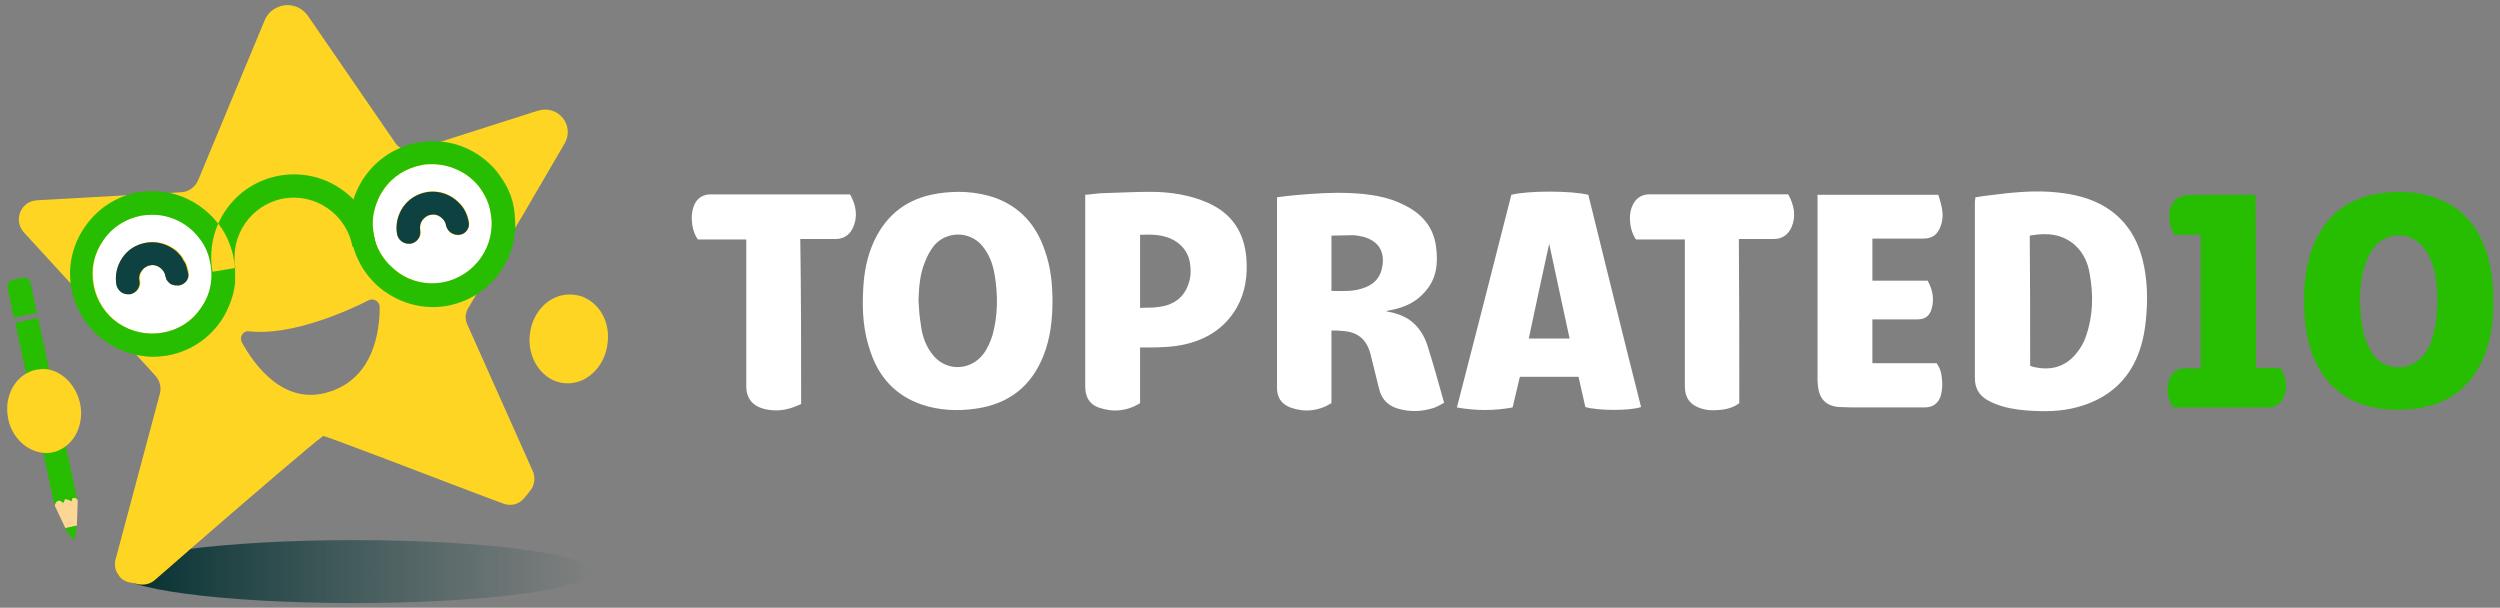 <svg width="181" height="44" viewBox="0 0 181 44" xmlns="http://www.w3.org/2000/svg" fill="none"><rect x="0" y="0" width="181" height="44" fill="#808080" stroke="none"/><circle cx="11.046" cy="19.837" r="4.52" fill="#fff"/><circle cx="31.331" cy="16.227" r="4.52" fill="#fff"/><path d="M25.642 43.662c9.489 0 17.181-1.02 17.181-2.279 0-1.258-7.692-2.278-17.181-2.278s-17.181 1.02-17.181 2.278 7.692 2.279 17.181 2.279z" fill="url(#a)"/><path d="M30.907 13.919c-.677.123-1.293.523-1.693 1.078-.4.585-.554 1.262-.431 1.97.062.4.431.677.831.677h.123v-.523l.031-.123.092-.369c.031-.123.092-.246.154-.369s.123-.246.216-.339c.092-.154.215-.277.339-.4l.185-.154c.339-.277.739-.431 1.17-.523l.246-.031h.462l.215.031.154.031h.031l.216.062.154.062.215.092c-.616-.862-1.632-1.355-2.709-1.17zm1.971 2.679c-.154-.123-.339-.185-.554-.154.123.369.493.616.893.585-.092-.185-.185-.308-.339-.431zm1.078-.554c-.062-.339-.185-.677-.37-.954h.031-.031c-.554-.862-1.601-1.355-2.679-1.17-.677.123-1.293.523-1.693 1.078-.4.585-.554 1.262-.431 1.97.062.4.431.677.831.677h.154c.462-.092.77-.523.677-.985-.031-.246 0-.493.154-.708.154-.216.369-.339.616-.4.246-.062.493 0 .708.154.216.154.339.369.4.616l.031.092c.123.369.493.616.893.585h.062c.431-.062.739-.523.647-.954zm0 0c-.062-.339-.185-.677-.37-.954h.031-.031c-.554-.862-1.601-1.355-2.679-1.17-.677.123-1.293.523-1.693 1.078-.4.585-.554 1.262-.431 1.97.062.4.431.677.831.677h.154c.462-.092.77-.523.677-.985-.031-.246 0-.493.154-.708.154-.216.369-.339.616-.4.246-.062.493 0 .708.154.216.154.339.369.4.616l.031.092c.123.369.493.616.893.585h.062c.431-.062.739-.523.647-.954zm0 0c-.062-.339-.185-.677-.37-.954h.031-.031c-.554-.862-1.601-1.355-2.679-1.17-.677.123-1.293.523-1.693 1.078-.4.585-.554 1.262-.431 1.97.062.4.431.677.831.677h.154c.462-.092.77-.523.677-.985-.031-.246 0-.493.154-.708.154-.216.369-.339.616-.4.246-.062.493 0 .708.154.216.154.339.369.4.616l.031.092c.123.369.493.616.893.585h.062c.431-.062.739-.523.647-.954zm0 0c-.062-.339-.185-.677-.37-.954h.031-.031c-.554-.862-1.601-1.355-2.679-1.17-.677.123-1.293.523-1.693 1.078-.4.585-.554 1.262-.431 1.97.062.4.431.677.831.677h.154c.462-.092.77-.523.677-.985-.031-.246 0-.493.154-.708.154-.216.369-.339.616-.4.246-.062.493 0 .708.154.216.154.339.369.4.616l.031.092c.123.369.493.616.893.585h.062c.431-.062.739-.523.647-.954zm-21.029 4.619h.062c.462-.092.77-.523.677-.985 0-.092-.031-.185-.062-.246l-.031-.123c-.031-.092-.062-.215-.123-.308l-.031-.061-.123-.185v-.031c-.092-.154-.185-.277-.308-.4l-.185-.185-.216-.154c-.585-.4-1.262-.554-1.97-.431-.677.123-1.293.523-1.693 1.078-.4.585-.554 1.262-.431 1.971.062.4.431.677.831.677h.154c.462-.092.77-.523.677-.985-.031-.246 0-.493.154-.708.154-.215.369-.339.616-.4.246-.062.493 0 .708.154.216.154.339.37.4.616l.031.092.031.092v.031l.031.061c.031.062.062.123.123.154l.031.031c.062.062.123.123.216.154l.123.031.123.031h.154l.031.031zm21.029-4.619c-.062-.339-.185-.677-.37-.954h.031-.031c-.554-.862-1.601-1.355-2.679-1.17-.677.123-1.293.523-1.693 1.078-.4.585-.554 1.262-.431 1.97.062.4.431.677.831.677h.154c.462-.092.77-.523.677-.985-.031-.246 0-.493.154-.708.154-.216.369-.339.616-.4.246-.062.493 0 .708.154.216.154.339.369.4.616l.031.092c.123.369.493.616.893.585h.062c.431-.062.739-.523.647-.954zm-21.029 4.619h.062c.462-.092.77-.523.677-.985 0-.092-.031-.185-.062-.246l-.031-.123c-.031-.092-.062-.215-.123-.308l-.031-.061-.123-.185v-.031c-.092-.154-.185-.277-.308-.4l-.185-.185-.216-.154c-.585-.4-1.262-.554-1.97-.431-.677.123-1.293.523-1.693 1.078-.4.585-.554 1.262-.431 1.971.062.4.431.677.831.677h.154c.462-.092.77-.523.677-.985-.031-.246 0-.493.154-.708.154-.215.369-.339.616-.4.246-.062.493 0 .708.154.216.154.339.37.4.616l.031.092.031.092v.031l.031.061c.031.062.062.123.123.154l.031.031c.062.062.123.123.216.154l.123.031.123.031h.154l.031.031zm20.629-5.604c-.554-.862-1.601-1.355-2.679-1.17-.677.123-1.293.524-1.693 1.078-.4.585-.554 1.262-.431 1.97.062.4.431.677.831.677h.154c.462-.092.77-.523.677-.985-.031-.246 0-.493.154-.708.154-.216.369-.339.616-.4.246-.062.493 0 .708.154.216.154.339.369.4.616l.031.092c.123.37.493.616.893.585h.062c.462-.092.77-.523.677-.985-.062-.308-.185-.616-.4-.924zm.369 7.205l.585-.985.493-.831 1.509-2.586.77-1.324.708-1.201 2.894-4.957c.739-1.293-.462-2.802-1.909-2.371l-.4.123-6.651 2.124-1.786.585c-.4.123-.831.062-1.17-.154-.154-.092-.277-.216-.369-.37l-.339-.493-5.973-8.683c-.554-.77-1.509-.954-2.248-.585-.4.185-.708.493-.893.954l-4.803 11.546c-.216.493-.677.831-1.201.862l-.985.062-2.925.154-6.558.369c-1.17.062-1.724 1.447-.954 2.309l3.356 3.664.985 1.078 2.771 3.017 1.078 1.17.77.831.585.647c.308.339.431.831.308 1.293l-3.202 11.977c-.092.308-.062.616.062.893l.031.092.123.185c.185.277.493.462.862.523l.308.062.308.062c.4.062.831-.031 1.139-.308.554-.462 1.478-1.293 2.617-2.278 3.572-3.11 9.021-7.79 9.545-8.129l.031-.031c.185 0 7.02 2.617 11.054 4.157.8.308 1.478.554 1.971.739.554.216 1.17.062 1.539-.4l.4-.493c.339-.4.431-.985.215-1.447l-4.742-10.623c-.092-.185-.123-.4-.123-.616.031-.216.092-.431.216-.616zm-1.847-1.817c-1.17.215-2.278-.062-3.171-.677-.277-.185-.523-.4-.739-.616-.185-.185-.339-.4-.493-.616-.308-.462-.523-.985-.616-1.57-.062-.369-.092-.739-.062-1.078.031-.524.185-1.016.4-1.509.092-.216.216-.431.37-.647.647-.954 1.632-1.57 2.771-1.786.246-.062.523-.062.77-.062.862 0 1.724.277 2.463.77.339.246.647.524.893.831.308.4.554.831.708 1.293.062.216.123.431.154.647.462 2.34-1.108 4.588-3.448 5.019zm-25.278.154c-.216-1.139.031-2.278.708-3.233.647-.954 1.632-1.57 2.771-1.786.246-.031.523-.062.77-.062 1.324 0 2.556.616 3.356 1.632.308.369.554.801.708 1.293.062.216.123.431.154.647.092.462.092.954.031 1.386-.092.647-.339 1.262-.739 1.817-.647.955-1.632 1.57-2.771 1.786-1.139.215-2.278-.062-3.171-.647-.924-.647-1.601-1.632-1.817-2.833zm16.965 7.79c-3.233.985-5.357-1.971-6.25-3.602-.216-.4.092-.862.523-.801 3.017.339 7.02-1.416 8.652-2.248.369-.185.801.092.801.493 0 1.663-.4 5.173-3.726 6.158zm9.791-13.332c-.554-.862-1.601-1.355-2.679-1.17-.677.123-1.293.524-1.693 1.078-.4.585-.554 1.262-.431 1.97.062.4.431.677.831.677h.154c.462-.092.77-.523.677-.985-.031-.246 0-.493.154-.708.154-.216.369-.339.616-.4.246-.062.493 0 .708.154.216.154.339.369.4.616l.031.092c.123.37.493.616.893.585h.062c.462-.092.77-.523.677-.985-.062-.308-.185-.616-.4-.924zm-20.629 5.604h.062c.462-.092.77-.523.677-.985 0-.092-.031-.185-.062-.246l-.031-.123c-.031-.092-.062-.215-.123-.308l-.031-.061-.123-.185v-.031c-.092-.154-.185-.277-.308-.4l-.185-.185-.216-.154c-.585-.4-1.262-.554-1.97-.431-.677.123-1.293.523-1.693 1.078-.4.585-.554 1.262-.431 1.971.062.4.431.677.831.677h.154c.462-.092.77-.523.677-.985-.031-.246 0-.493.154-.708.154-.215.369-.339.616-.4.246-.062.493 0 .708.154.216.154.339.37.4.616l.031.092.031.092v.031l.031.061c.031.062.062.123.123.154l.031.031c.062.062.123.123.216.154l.123.031.123.031h.154l.031.031zm21.029-4.619c-.062-.339-.185-.677-.37-.954h.031-.031c-.554-.862-1.601-1.355-2.679-1.17-.677.123-1.293.523-1.693 1.078-.4.585-.554 1.262-.431 1.97.062.4.431.677.831.677h.154c.462-.092.77-.523.677-.985-.031-.246 0-.493.154-.708.154-.216.369-.339.616-.4.246-.062.493 0 .708.154.216.154.339.369.4.616l.031.092c.123.369.493.616.893.585h.062c.431-.062.739-.523.647-.954zm-21.029 4.619h.062c.462-.092.77-.523.677-.985 0-.092-.031-.185-.062-.246l-.031-.123c-.031-.092-.062-.215-.123-.308l-.031-.061-.123-.185v-.031c-.092-.154-.185-.277-.308-.4l-.185-.185-.216-.154c-.585-.4-1.262-.554-1.97-.431-.677.123-1.293.523-1.693 1.078-.4.585-.554 1.262-.431 1.971.062.4.431.677.831.677h.154c.462-.092.77-.523.677-.985-.031-.246 0-.493.154-.708.154-.215.369-.339.616-.4.246-.062.493 0 .708.154.216.154.339.37.4.616l.031.092.031.092v.031l.031.061c.031.062.062.123.123.154l.031.031c.062.062.123.123.216.154l.123.031.123.031h.154l.031.031zm21.029-4.619c-.062-.339-.185-.677-.37-.954h.031-.031c-.554-.862-1.601-1.355-2.679-1.17-.677.123-1.293.523-1.693 1.078-.4.585-.554 1.262-.431 1.97.062.4.431.677.831.677h.154c.462-.092.77-.523.677-.985-.031-.246 0-.493.154-.708.154-.216.369-.339.616-.4.246-.062.493 0 .708.154.216.154.339.369.4.616l.031.092c.123.369.493.616.893.585h.062c.431-.062.739-.523.647-.954zm-21.029 4.619h.062c.462-.092.77-.523.677-.985 0-.092-.031-.185-.062-.246l-.031-.123c-.031-.092-.062-.215-.123-.308l-.031-.061-.123-.185v-.031c-.092-.154-.185-.277-.308-.4l-.185-.185-.216-.154c-.585-.4-1.262-.554-1.97-.431-.677.123-1.293.523-1.693 1.078-.4.585-.554 1.262-.431 1.971.062.4.431.677.831.677h.154c.462-.092.77-.523.677-.985-.031-.246 0-.493.154-.708.154-.215.369-.339.616-.4.246-.062.493 0 .708.154.216.154.339.37.4.616l.031.092.031.092v.031l.031.061c.031.062.062.123.123.154l.031.031c.062.062.123.123.216.154l.123.031.123.031h.154l.031.031zm21.029-4.619c-.062-.339-.185-.677-.37-.954h.031-.031c-.554-.862-1.601-1.355-2.679-1.17-.677.123-1.293.523-1.693 1.078-.4.585-.554 1.262-.431 1.97.062.4.431.677.831.677h.154c.462-.092.77-.523.677-.985-.031-.246 0-.493.154-.708.154-.216.369-.339.616-.4.246-.062.493 0 .708.154.216.154.339.369.4.616l.031.092c.123.369.493.616.893.585h.062c.431-.062.739-.523.647-.954zm0 0c-.062-.339-.185-.677-.37-.954h.031-.031c-.554-.862-1.601-1.355-2.679-1.17-.677.123-1.293.523-1.693 1.078-.4.585-.554 1.262-.431 1.97.062.4.431.677.831.677h.154c.462-.092.77-.523.677-.985-.031-.246 0-.493.154-.708.154-.216.369-.339.616-.4.246-.062.493 0 .708.154.216.154.339.369.4.616l.031.092c.123.369.493.616.893.585h.062c.431-.062.739-.523.647-.954zm0 0c-.062-.339-.185-.677-.37-.954h.031-.031c-.554-.862-1.601-1.355-2.679-1.17-.677.123-1.293.523-1.693 1.078-.4.585-.554 1.262-.431 1.97.062.4.431.677.831.677h.154c.462-.092.77-.523.677-.985-.031-.246 0-.493.154-.708.154-.216.369-.339.616-.4.246-.062.493 0 .708.154.216.154.339.369.4.616l.031.092c.123.369.493.616.893.585h.062c.431-.062.739-.523.647-.954zm0 0c-.062-.339-.185-.677-.37-.954h.031-.031c-.554-.862-1.601-1.355-2.679-1.17-.677.123-1.293.523-1.693 1.078-.4.585-.554 1.262-.431 1.97.062.4.431.677.831.677h.154c.462-.092.77-.523.677-.985-.031-.246 0-.493.154-.708.154-.216.369-.339.616-.4.246-.062.493 0 .708.154.216.154.339.369.4.616l.031.092c.123.369.493.616.893.585h.062c.431-.062.739-.523.647-.954z" fill="#FFD523"/><path d="M33.278 16.998h-.062c-.4.031-.77-.215-.893-.585l-.031-.092c-.031-.246-.185-.462-.4-.616-.216-.154-.462-.216-.708-.154-.246.031-.462.185-.616.4-.154.216-.185.462-.154.708.092.462-.216.893-.677.985h-.154c-.4 0-.739-.277-.831-.677-.123-.677.031-1.385.431-1.97s1.016-.954 1.693-1.078c1.078-.185 2.094.308 2.679 1.17h.031-.031c.185.277.308.616.369.954.123.431-.185.893-.647.954zM12.926 20.662h-.246l-.123-.031-.123-.031c-.092-.031-.154-.092-.216-.154l-.031-.031-.123-.154-.031-.062v-.031l-.031-.092-.031-.092c-.031-.246-.185-.462-.4-.616-.216-.154-.462-.216-.708-.154-.246.031-.462.185-.616.4-.154.216-.216.462-.154.708.092.462-.216.893-.677.985h-.154c-.4 0-.739-.277-.831-.677-.123-.677.031-1.386.431-1.971.4-.585.985-.954 1.693-1.078.677-.123 1.386.031 1.97.431l.216.154.185.185c.123.123.215.246.308.4v.031l.123.185.031.061c.061.092.092.216.123.308l.031.123.062.246c.092.462-.215.893-.677.985v-.031z" fill="#FBB900"/><path d="M15.389 19.676c-.585-3.264 1.57-6.374 4.834-6.959 1.57-.277 3.171.062 4.495.985 1.324.924 2.186 2.278 2.463 3.849l-1.663.308c-.431-2.34-2.679-3.91-5.019-3.479-2.309.431-3.88 2.679-3.448 5.019l-1.663.277zM17.021 19.399c-.031-.215-.031-.4-.092-.616-.062-.431-.185-.8-.339-1.201-.185-.493-.431-.924-.739-1.324l-.031-.031-.277-.339c-.862-.985-2.063-1.694-3.356-1.94-.708-.123-1.447-.154-2.186-.031-.246.031-.493.092-.739.185-1.262.4-2.34 1.201-3.11 2.309-.831 1.201-1.201 2.617-1.047 4.034 0 .154.031.308.062.431.462 2.494 2.402 4.341 4.742 4.834.369.062.77.123 1.139.123.339 0 .708-.031 1.078-.092 2.063-.37 3.695-1.755 4.434-3.541.246-.554.4-1.139.462-1.724v-1.078zm-5.234 4.68c-1.139.215-2.278-.062-3.171-.647-.954-.616-1.632-1.632-1.847-2.802-.216-1.139.031-2.278.708-3.233.647-.954 1.632-1.57 2.771-1.786.246-.031.524-.062.77-.062 1.324 0 2.556.616 3.356 1.632.308.369.554.801.708 1.293.062.215.123.431.154.647.092.462.092.954.031 1.386-.092.647-.339 1.262-.739 1.817-.616.924-1.601 1.57-2.74 1.755z" fill="#27BE01"/><path d="M12.987 20.662h-.308l-.123-.031-.123-.031c-.092-.031-.154-.092-.216-.154l-.031-.031-.123-.154-.031-.062v-.031l-.031-.092-.031-.092c-.031-.246-.185-.462-.4-.616-.216-.154-.462-.216-.708-.154-.246.031-.462.185-.616.4-.154.216-.216.462-.154.708.092.462-.216.893-.677.985h-.154c-.4 0-.739-.277-.831-.677-.123-.677.031-1.386.431-1.971.4-.585.985-.954 1.693-1.078.677-.123 1.386.031 1.97.431l.216.154.185.185c.123.123.215.246.308.4v.031l.123.185.031.062c.062.092.092.216.123.308l.031.123.061.246c.154.431-.154.862-.616.954z" fill="#0E4142"/><path d="M37.219 15.119c-.123-.77-.4-1.447-.8-2.063-.185-.277-.369-.554-.585-.8-.985-1.108-2.34-1.847-3.849-2.001-.554-.062-1.139-.031-1.724.062-.431.062-.831.185-1.232.37-1.663.677-2.925 2.094-3.448 3.787l-.031.062c-.185.616-.277 1.293-.216 1.971 0 .246.031.493.092.77.031.216.092.4.154.616.277.924.739 1.755 1.386 2.432.246.277.523.523.831.739 1.016.739 2.248 1.17 3.541 1.17.339 0 .708-.031 1.047-.092.77-.154 1.509-.431 2.124-.831 1.632-1.016 2.679-2.802 2.802-4.742 0-.493-.031-.985-.092-1.447zm-9.052 4.033c-.185-.185-.339-.4-.493-.616-.308-.462-.523-.985-.616-1.57-.062-.369-.092-.739-.062-1.078.031-.524.185-1.016.4-1.509.092-.216.216-.431.37-.647.647-.954 1.632-1.57 2.771-1.786.246-.062.523-.062.77-.062.862 0 1.724.277 2.463.77.339.246.647.524.893.831.308.4.554.831.708 1.293.062.216.123.431.154.647.431 2.34-1.139 4.588-3.479 5.019-1.139.215-2.279-.062-3.171-.677-.246-.185-.493-.4-.708-.616z" fill="#27BE01"/><path d="M33.555 15.058z" fill="#FDFDFD"/><path d="M33.278 16.998h-.062c-.4.031-.77-.215-.893-.585l-.031-.092c-.031-.246-.185-.462-.4-.616-.216-.154-.462-.216-.708-.154-.246.031-.462.185-.616.4-.154.216-.185.462-.154.708.092.462-.216.893-.677.985h-.154c-.4 0-.739-.277-.831-.677-.123-.677.031-1.385.431-1.97s1.016-.954 1.693-1.078c1.078-.185 2.094.308 2.679 1.17.185.277.308.616.369.954.123.431-.185.893-.647.954z" fill="#0E4142"/><path d="M5.628 36.303l-3.048-14.071-.369-1.755c-.062-.246-.308-.431-.585-.369l-.708.154c-.246.062-.431.308-.369.585l.369 1.755.092.4 1.663-.369.092.369-1.663.369 2.863 13.301 1.663-.37z" fill="#27BE01"/><path d="M5.629 36.241l-.062 1.817-.831.185-.77-1.632s.031-.246.216-.339c.185-.092.4.154.4.154l.123-.277c.185-.031.462.154.462.154l.092-.246c.308-.062.369.185.369.185z" fill="#FCD695"/><path d="M5.536 38.058c0 .031-.062.985-.185 1.016-.123.031-.647-.831-.647-.831l.831-.185z" fill="#27BE01"/><path opacity=".31" d="M2.673 24.141c-.092-.339-.154-.708-.216-1.047l-.339.062c.092.493.185.954.277 1.416.031.123.185.339.339.123.123-.154 0-.431-.062-.554zM2.026 20.816c-.031-.092-.062-.185-.154-.215-.092-.062-.246-.062-.308.031-.062.062-.031.154 0 .246.246.616.4 1.262.523 1.878l.339-.062c-.092-.647-.185-1.262-.4-1.878zM4.89 34.301c-.677-2.709-.954-5.111-1.724-7.79-.062-.216-.123-.862-.246-1.016-.123-.154-.277-.185-.339-.031s.154.493.216.708c.739 3.048 1.232 6.066 1.94 9.145.062.339.308.893.4.4.062-.369-.154-1.047-.246-1.416z" fill="#27BE01"/><path d="M5.813 29.283c.308 1.663-.616 3.202-2.063 3.479-.523.092-1.016 0-1.478-.216-.831-.4-1.509-1.232-1.693-2.309-.308-1.663.616-3.202 2.094-3.479.246-.031.462-.062.708-.031 1.139.154 2.155 1.17 2.432 2.555zM5.044 29.067c.308 1.663-.616 3.202-2.063 3.448-.246.031-.493.062-.708.031-.831-.4-1.509-1.232-1.693-2.309-.308-1.663.616-3.202 2.094-3.479.246-.031.462-.062.708-.031.801.4 1.478 1.262 1.663 2.34zM43.993 24.818c-.185 1.786-1.601 3.079-3.141 2.925-.554-.062-1.047-.277-1.447-.647-.739-.647-1.17-1.724-1.047-2.863.185-1.786 1.601-3.079 3.171-2.894.246.031.493.092.739.185 1.17.493 1.909 1.817 1.724 3.294zM43.315 24.387c-.185 1.786-1.601 3.079-3.141 2.894-.246-.031-.523-.092-.739-.185-.739-.647-1.17-1.724-1.047-2.863.185-1.786 1.601-3.079 3.171-2.894.246.031.493.092.739.185.708.647 1.139 1.724 1.016 2.863z" fill="#FFD523"/><path d="M96.397 23.925v5.265c-.954.585-1.971.677-2.987.308-.647-.246-.955-.739-.955-1.416v-13.794c.431-.062.862-.123 1.293-.154 1.355-.123 2.679-.216 4.033-.154 1.355.062 2.679.246 3.88.862 1.262.616 2.124 1.57 2.309 3.017.154 1.17.062 2.279-.77 3.233-.646.77-1.508 1.17-2.494 1.355l-.308.062-.03.031c.585.092 1.139.277 1.632.585.677.462 1.108 1.139 1.354 1.909.431 1.355.801 2.71 1.201 4.126-.246.123-.462.277-.739.369-.862.277-1.724.308-2.586.062-.739-.215-1.201-.677-1.386-1.447l-.616-2.494c-.277-1.078-.924-1.632-2.063-1.693-.246-.031-.493-.031-.77-.031zm0-6.866v4.003c.739 0 1.447.061 2.155-.154.862-.246 1.386-.739 1.54-1.663.154-1.078-.308-1.786-1.355-2.094-.277-.062-.554-.123-.831-.123l-1.509.031zM143.013 14.288c.369-.062.738-.123 1.077-.154 1.447-.185 2.894-.339 4.342-.246 1.262.092 2.494.308 3.633.893 1.632.862 2.586 2.217 3.048 3.972.369 1.447.4 2.956.246 4.434-.092.985-.308 1.94-.708 2.833-.831 1.817-2.309 2.925-4.218 3.449-1.232.339-2.463.339-3.726.246-.769-.062-1.508-.185-2.217-.462-.215-.092-.431-.185-.646-.308-.585-.369-.862-.862-.862-1.57v-12.809c.031-.092.031-.185.031-.277zm3.971 12.193l.154.062c1.201.308 2.279.092 3.11-.862.339-.4.616-.831.77-1.324.523-1.478.554-2.987.277-4.526-.123-.801-.462-1.54-1.078-2.094-.954-.831-2.063-.893-3.263-.677.03 3.14.03 6.281.03 9.422zM76.199 21.832c0 1.324-.154 2.648-.647 3.91-.893 2.248-2.525 3.51-4.926 3.849-1.324.185-2.648.123-3.91-.308-1.878-.647-3.079-1.97-3.695-3.818-.523-1.478-.616-2.987-.523-4.557.062-1.201.277-2.34.77-3.418.924-2.001 2.463-3.141 4.618-3.479 1.386-.215 2.74-.154 4.064.277 1.878.647 3.079 2.001 3.695 3.849.431 1.201.554 2.432.554 3.695zm-9.699-.062c.031.554.062 1.078.154 1.632.092.8.308 1.54.801 2.186.924 1.293 2.74 1.324 3.725.062.308-.4.523-.893.677-1.386.4-1.447.4-2.925.154-4.372-.123-.77-.4-1.509-.924-2.125-.893-1.047-2.556-1.047-3.448 0-.277.339-.493.739-.647 1.139-.4.924-.462 1.909-.493 2.863z" fill="#fff"/><path d="M166.813 21.708c0-1.416.185-2.894.801-4.249.923-1.97 2.463-3.11 4.587-3.448 1.386-.215 2.741-.154 4.065.277 1.908.647 3.079 2.001 3.725 3.88.462 1.355.554 2.74.524 4.157-.031 1.293-.247 2.556-.77 3.726-.924 2.032-2.525 3.202-4.711 3.51-1.355.185-2.679.154-3.972-.277-1.909-.647-3.079-2.001-3.726-3.849-.4-1.17-.523-2.402-.523-3.726zm4.034.062c.061.554.061 1.078.153 1.632.124.8.339 1.57.801 2.248.893 1.232 2.71 1.262 3.664.062.339-.4.554-.893.677-1.385.37-1.355.401-2.74.216-4.126-.123-.77-.339-1.478-.77-2.125-.985-1.386-2.925-1.386-3.849.031-.154.216-.277.493-.369.739-.4.924-.493 1.909-.523 2.925z" fill="#27BE01"/><path d="M118.812 29.468c-.739.277-3.141.277-4.034 0l-.492-2.186h-4.249l-.524 2.217c-1.324.246-2.678.246-4.033 0 1.324-5.142 2.648-10.284 3.941-15.395 1.201-.308 4.31-.308 5.573 0 1.262 5.111 2.525 10.253 3.818 15.364zm-6.651-11.823c-.492 2.217-.985 4.557-1.478 6.866h2.956c-.493-2.34-1.016-4.649-1.478-6.866zM82.541 25.157v4.034c-.954.585-1.971.677-3.017.308-.677-.246-.954-.801-.954-1.509v-13.886c.462-.031.924-.123 1.416-.123 1.109-.031 2.186-.092 3.294-.092 1.447 0 2.864.216 4.187.801 1.724.77 2.617 2.124 2.771 4.003.092 1.232-.062 2.432-.677 3.541-.8 1.416-2.032 2.248-3.572 2.648-.954.246-1.94.277-2.925.277h-.523zm0-8.159v5.296c.431-.031.862 0 1.293-.061 1.078-.123 1.878-.647 2.217-1.694.154-.431.185-.893.123-1.355-.092-.801-.493-1.386-1.17-1.786-.77-.431-1.601-.431-2.463-.4zM131.59 14.103h8.744c.092.277.185.585.246.893.093.431.093.893-.061 1.324-.216.647-.585.954-1.294.954h-3.664v3.048h4.003c.37.677.493 1.355.277 2.063-.154.523-.492.739-1.047.739h-3.233v3.171h4.65c.215.308.338.616.369.985.062.462.062.893-.061 1.355-.185.585-.585.862-1.201.862h-4.588c-.554 0-1.078 0-1.632-.031-.923-.092-1.385-.616-1.478-1.509-.03-.246-.03-.462-.03-.708v-13.147zM58.002 29.252c-.308.123-.616.277-.924.339-.554.154-1.108.154-1.693.031-.893-.216-1.355-.77-1.355-1.663v-10.623h-3.51c-.216-.308-.339-.677-.4-1.047-.062-.493-.062-.985.154-1.478.215-.462.585-.708 1.108-.739h10.161c.431.77.585 1.57.215 2.402-.246.554-.677.831-1.293.831h-2.525c.062 4.003.062 7.944.062 11.946zM125.924 29.19c-.369.277-.77.4-1.17.462-.523.062-1.047.092-1.539-.062-.832-.246-1.232-.77-1.232-1.632v-10.623h-3.541c-.215-.308-.338-.677-.4-1.047-.062-.493-.062-.954.154-1.416.215-.493.616-.77 1.139-.801h10.13c.431.77.585 1.57.246 2.371-.246.554-.677.862-1.293.862h-2.525c.031 4.003.031 7.944.031 11.885z" fill="#fff"/><path d="M163.334 26.635h1.755c.462.677.554 1.386.246 2.125-.185.523-.646.739-1.201.739h-6.804c-.4-.646-.524-1.324-.277-2.032.184-.523.585-.8 1.139-.8h1.139v-9.668h-1.878l-.154-.246c-.246-.523-.308-1.047-.185-1.601.123-.585.554-.954 1.17-1.016.462-.031.924-.031 1.417-.031h3.602c.031 4.187.031 8.344.031 12.531z" fill="#27BE01"/><defs><linearGradient id="a" x1="8.461" y1="41.38" x2="42.831" y2="41.38" gradientUnits="userSpaceOnUse"><stop stop-color="#022D2E"/><stop offset="1" stop-color="#0E4142" stop-opacity="0"/></linearGradient></defs></svg>